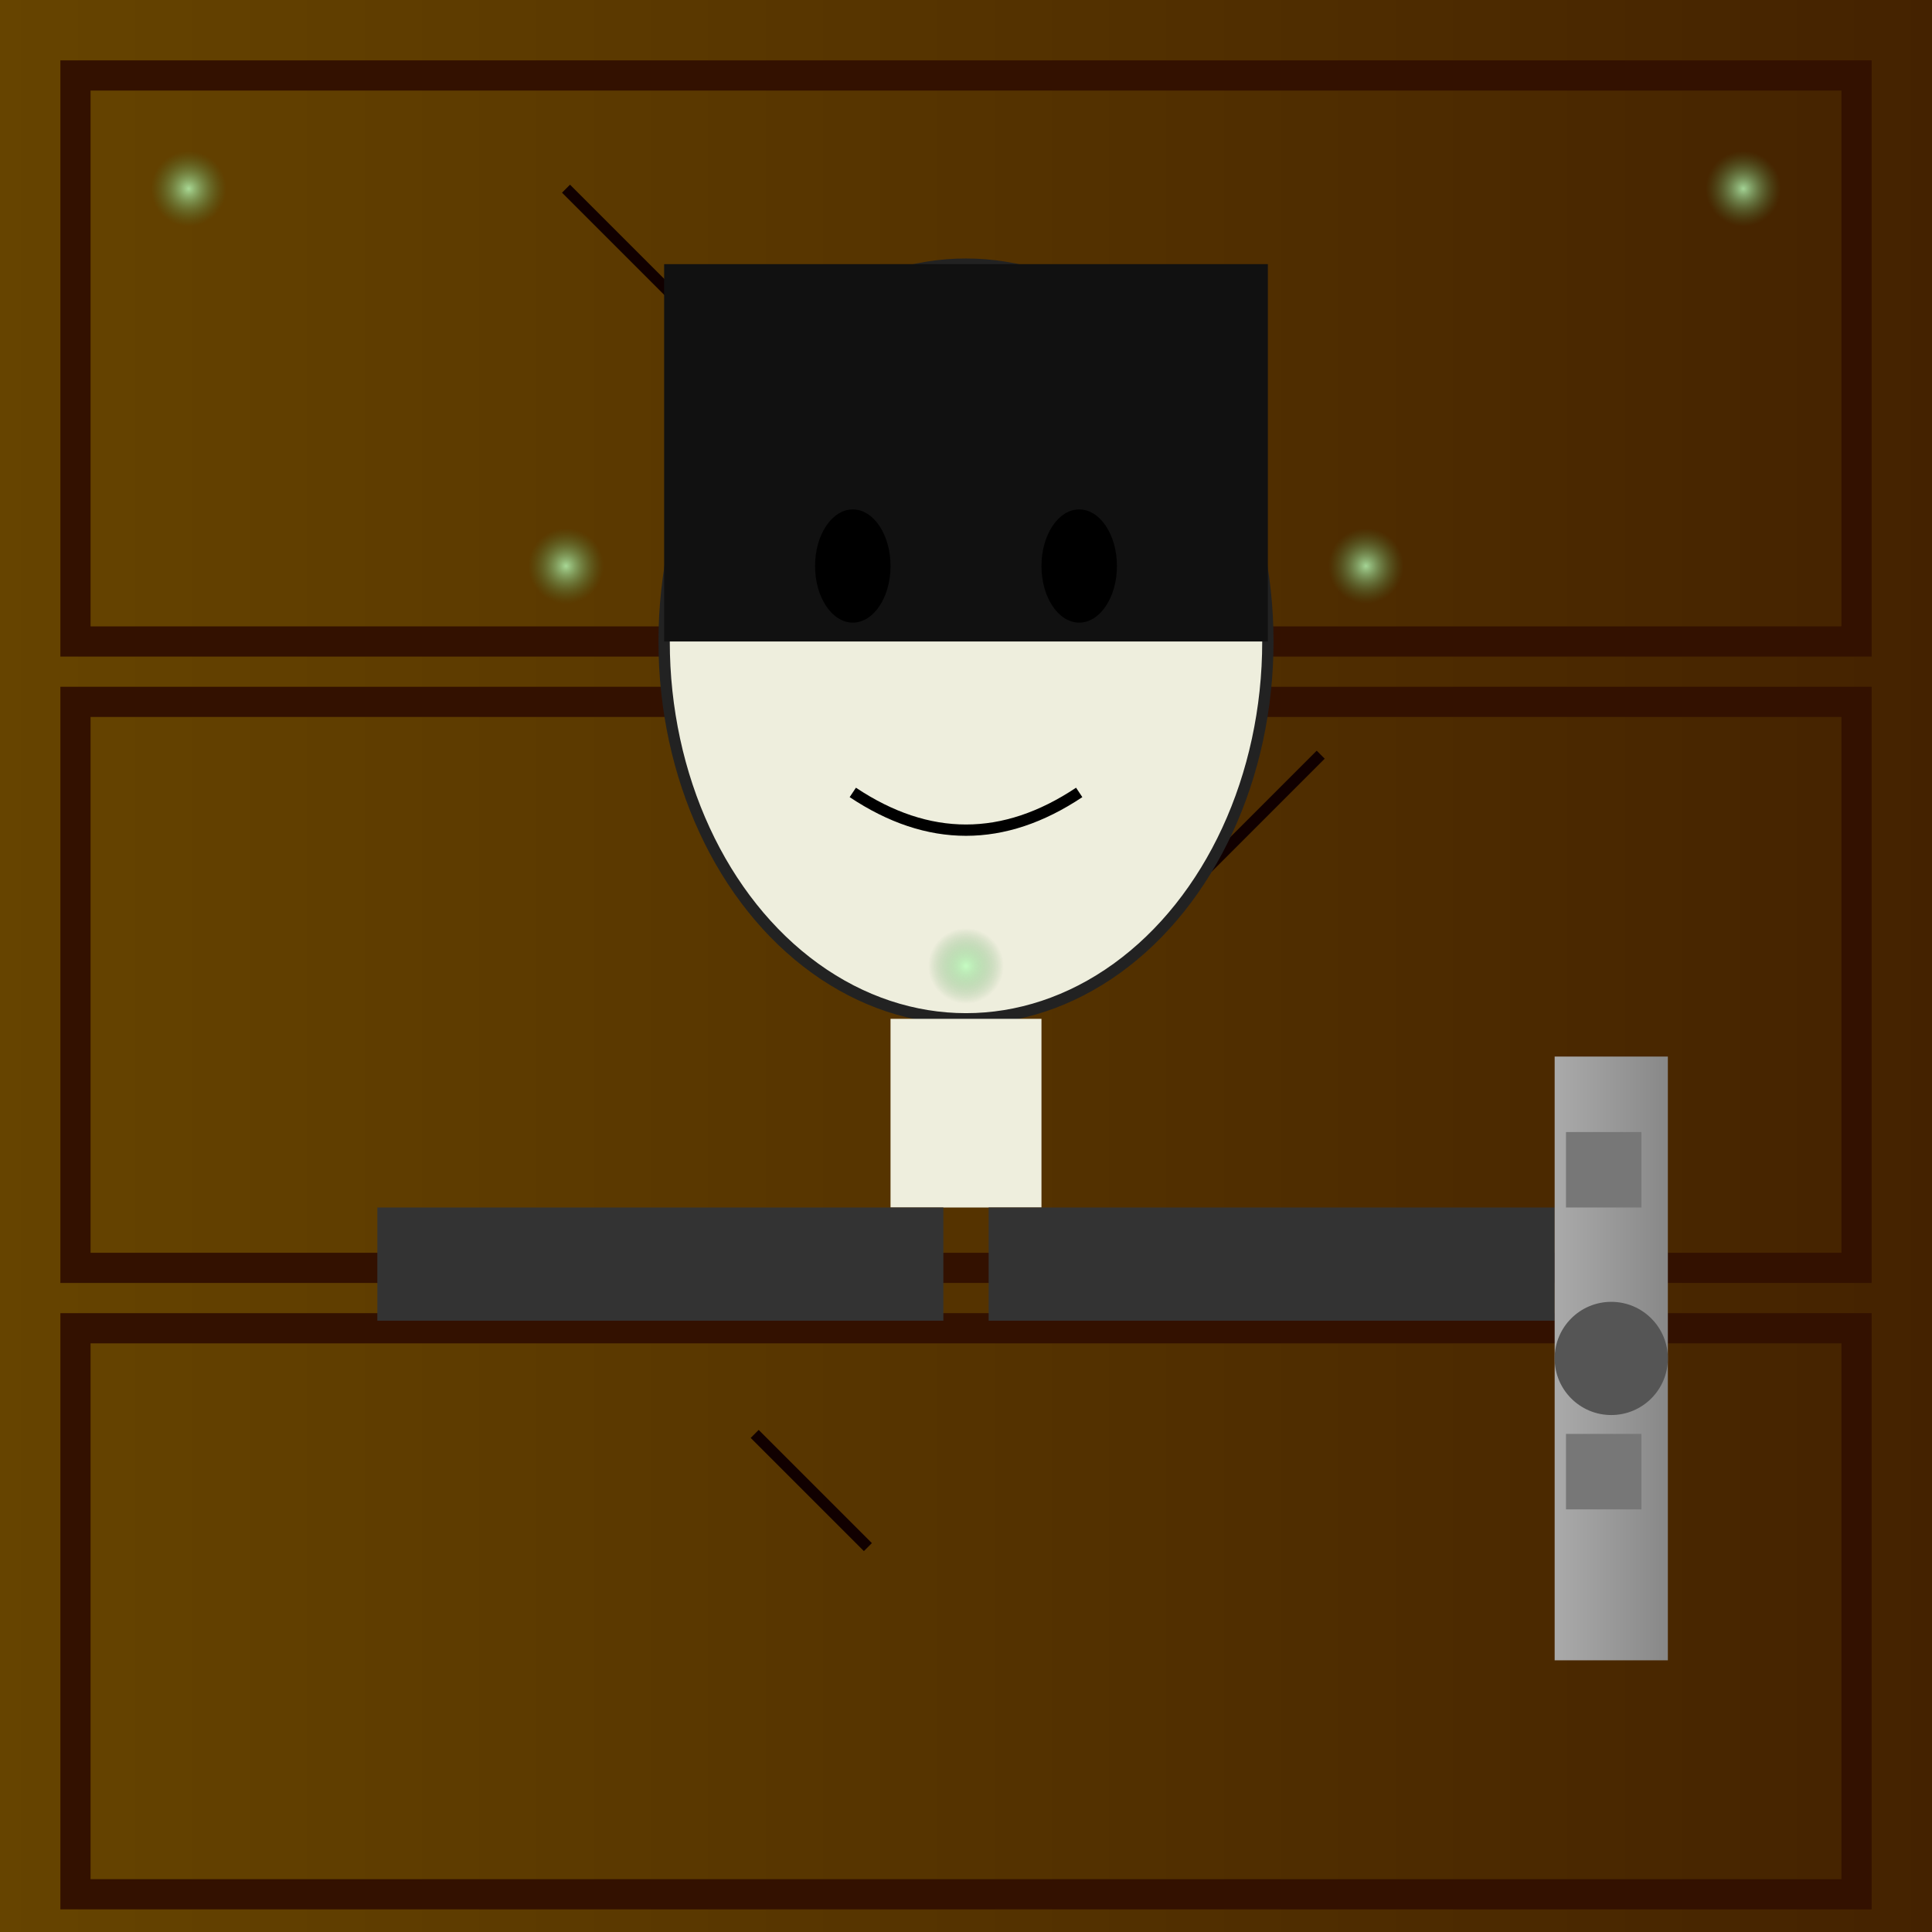 <!--

Generated by DrawGPT.
Free, open source, AI generated images in SVG, PNG, and HTML Canvas format.
https://drawgpt.ai

Created: 2025-06-13T14:03:49+00:00
-->
<svg   viewBox="0 0 512 512" xmlns="http://www.w3.org/2000/svg" xmlns:xlink="http://www.w3.org/1999/xlink">
  <title>Felix Corvin&#x27;s Dread</title>
  <desc>Felix isn&#x27;t having a good day. Or maybe it&#x27;s spores-day! Get it? Because of the spores...</desc>
  <defs>
    <linearGradient id="grad1-felix" x1="0%" y1="0%" x2="100%" y2="0%">
      <stop offset="0%" style="stop-color:#664400;stop-opacity:1" />
      <stop offset="100%" style="stop-color:#442200;stop-opacity:1" />
    </linearGradient>
    <linearGradient id="grad2-felix" x1="0%" y1="0%" x2="100%" y2="0%">
      <stop offset="0%" style="stop-color:#AAAAAA;stop-opacity:1" />
      <stop offset="100%" style="stop-color:#888888;stop-opacity:1" />
    </linearGradient>
    <radialGradient id="grad3-felix" cx="50%" cy="50%" r="50%" fx="50%" fy="50%">
      <stop offset="0%" style="stop-color:#BBFFBB;stop-opacity:0.8" />
      <stop offset="100%" style="stop-color:#448844;stop-opacity:0" />
    </radialGradient>
  </defs>
  <rect id="background-felix" class="background" width="512" height="512" fill="url(#grad1-felix)" />
  <g id="paneling-felix" class="paneling">
    <rect id="panel1-felix" class="panel" x="20" y="20" width="472" height="150" fill="none" stroke="#331100" stroke-width="8" />
    <rect id="panel2-felix" class="panel" x="20" y="186" width="472" height="150" fill="none" stroke="#331100" stroke-width="8" />
    <rect id="panel3-felix" class="panel" x="20" y="352" width="472" height="150" fill="none" stroke="#331100" stroke-width="8" />
    <path id="crack1-felix" class="crack" d="M150 50 C 160 60, 170 70, 180 80" stroke="#110000" stroke-width="3" fill="none" />
    <path id="crack2-felix" class="crack" d="M350 200 C 340 210, 330 220, 320 230" stroke="#110000" stroke-width="3" fill="none" />
    <path id="crack3-felix" class="crack" d="M200 380 C 210 390, 220 400, 230 410" stroke="#110000" stroke-width="3" fill="none" />
  </g>
  <g id="felix-felix" class="felix">
    <ellipse id="head-felix" class="head" cx="256" cy="170" rx="80" ry="100" fill="#EEEEDD" stroke="#222222" stroke-width="3" />
    <rect id="hair-felix" class="hair" x="176" y="70" width="160" height="100" fill="#111111" />
    <ellipse id="eye1-felix" class="eye" cx="226" cy="150" rx="10" ry="15" fill="#000000" />
    <ellipse id="eye2-felix" class="eye" cx="286" cy="150" rx="10" ry="15" fill="#000000" />
    <path id="mouth-felix" class="mouth" d="M226 210 Q256 230, 286 210" stroke="#000000" stroke-width="3" fill="none" />
    <rect id="neck-felix" class="neck" x="236" y="270" width="40" height="50" fill="#EEEEDD" />
    <rect id="shoulder-felix" class="shoulder" x="100" y="320" width="150" height="30" fill="#333333" />
    <rect id="shoulder2-felix" class="shoulder" x="262" y="320" width="150" height="30" fill="#333333" />
  </g>
  <g id="arm-felix" class="arm">
    <rect id="bicep-felix" class="bicep" x="412" y="280" width="30" height="80" fill="url(#grad2-felix)" />
    <rect id="forearm-felix" class="forearm" x="412" y="360" width="30" height="80" fill="url(#grad2-felix)" />
    <circle id="joint-felix" class="joint" cx="427" cy="360" r="15" fill="#555555" />
    <path id="gear1-felix" class="gear" d="M415 300 L435 300 L435 320 L415 320 Z" fill="#777777" />
    <path id="gear2-felix" class="gear" d="M415 380 L435 380 L435 400 L415 400 Z" fill="#777777">
        <animateTransform attributeName="transform" attributeType="XML" type="rotate" from="0 425 390" to="360 425 390" dur="5s" repeatCount="indefinite"/>
    </path>
  </g>
  <g id="spores-felix" class="spores">
    <circle id="spore1-felix" class="spore" cx="50" cy="50" r="10" fill="url(#grad3-felix)">
      <animate attributeName="cy" from="50" to="462" dur="5s" repeatCount="indefinite" />
    </circle>
    <circle id="spore2-felix" class="spore" cx="462" cy="50" r="10" fill="url(#grad3-felix)">
      <animate attributeName="cy" from="50" to="462" dur="5s" begin="0.5s" repeatCount="indefinite" />
    </circle>
    <circle id="spore3-felix" class="spore" cx="150" cy="150" r="10" fill="url(#grad3-felix)">
      <animate attributeName="cy" from="150" to="462" dur="5s" begin="1s" repeatCount="indefinite" />
    </circle>
    <circle id="spore4-felix" class="spore" cx="362" cy="150" r="10" fill="url(#grad3-felix)">
      <animate attributeName="cy" from="150" to="462" dur="5s" begin="1.5s" repeatCount="indefinite" />
    </circle>
    <circle id="spore5-felix" class="spore" cx="256" cy="256" r="10" fill="url(#grad3-felix)">
      <animate attributeName="cy" from="256" to="462" dur="5s" begin="2s" repeatCount="indefinite" />
    </circle>
  </g>
</svg>